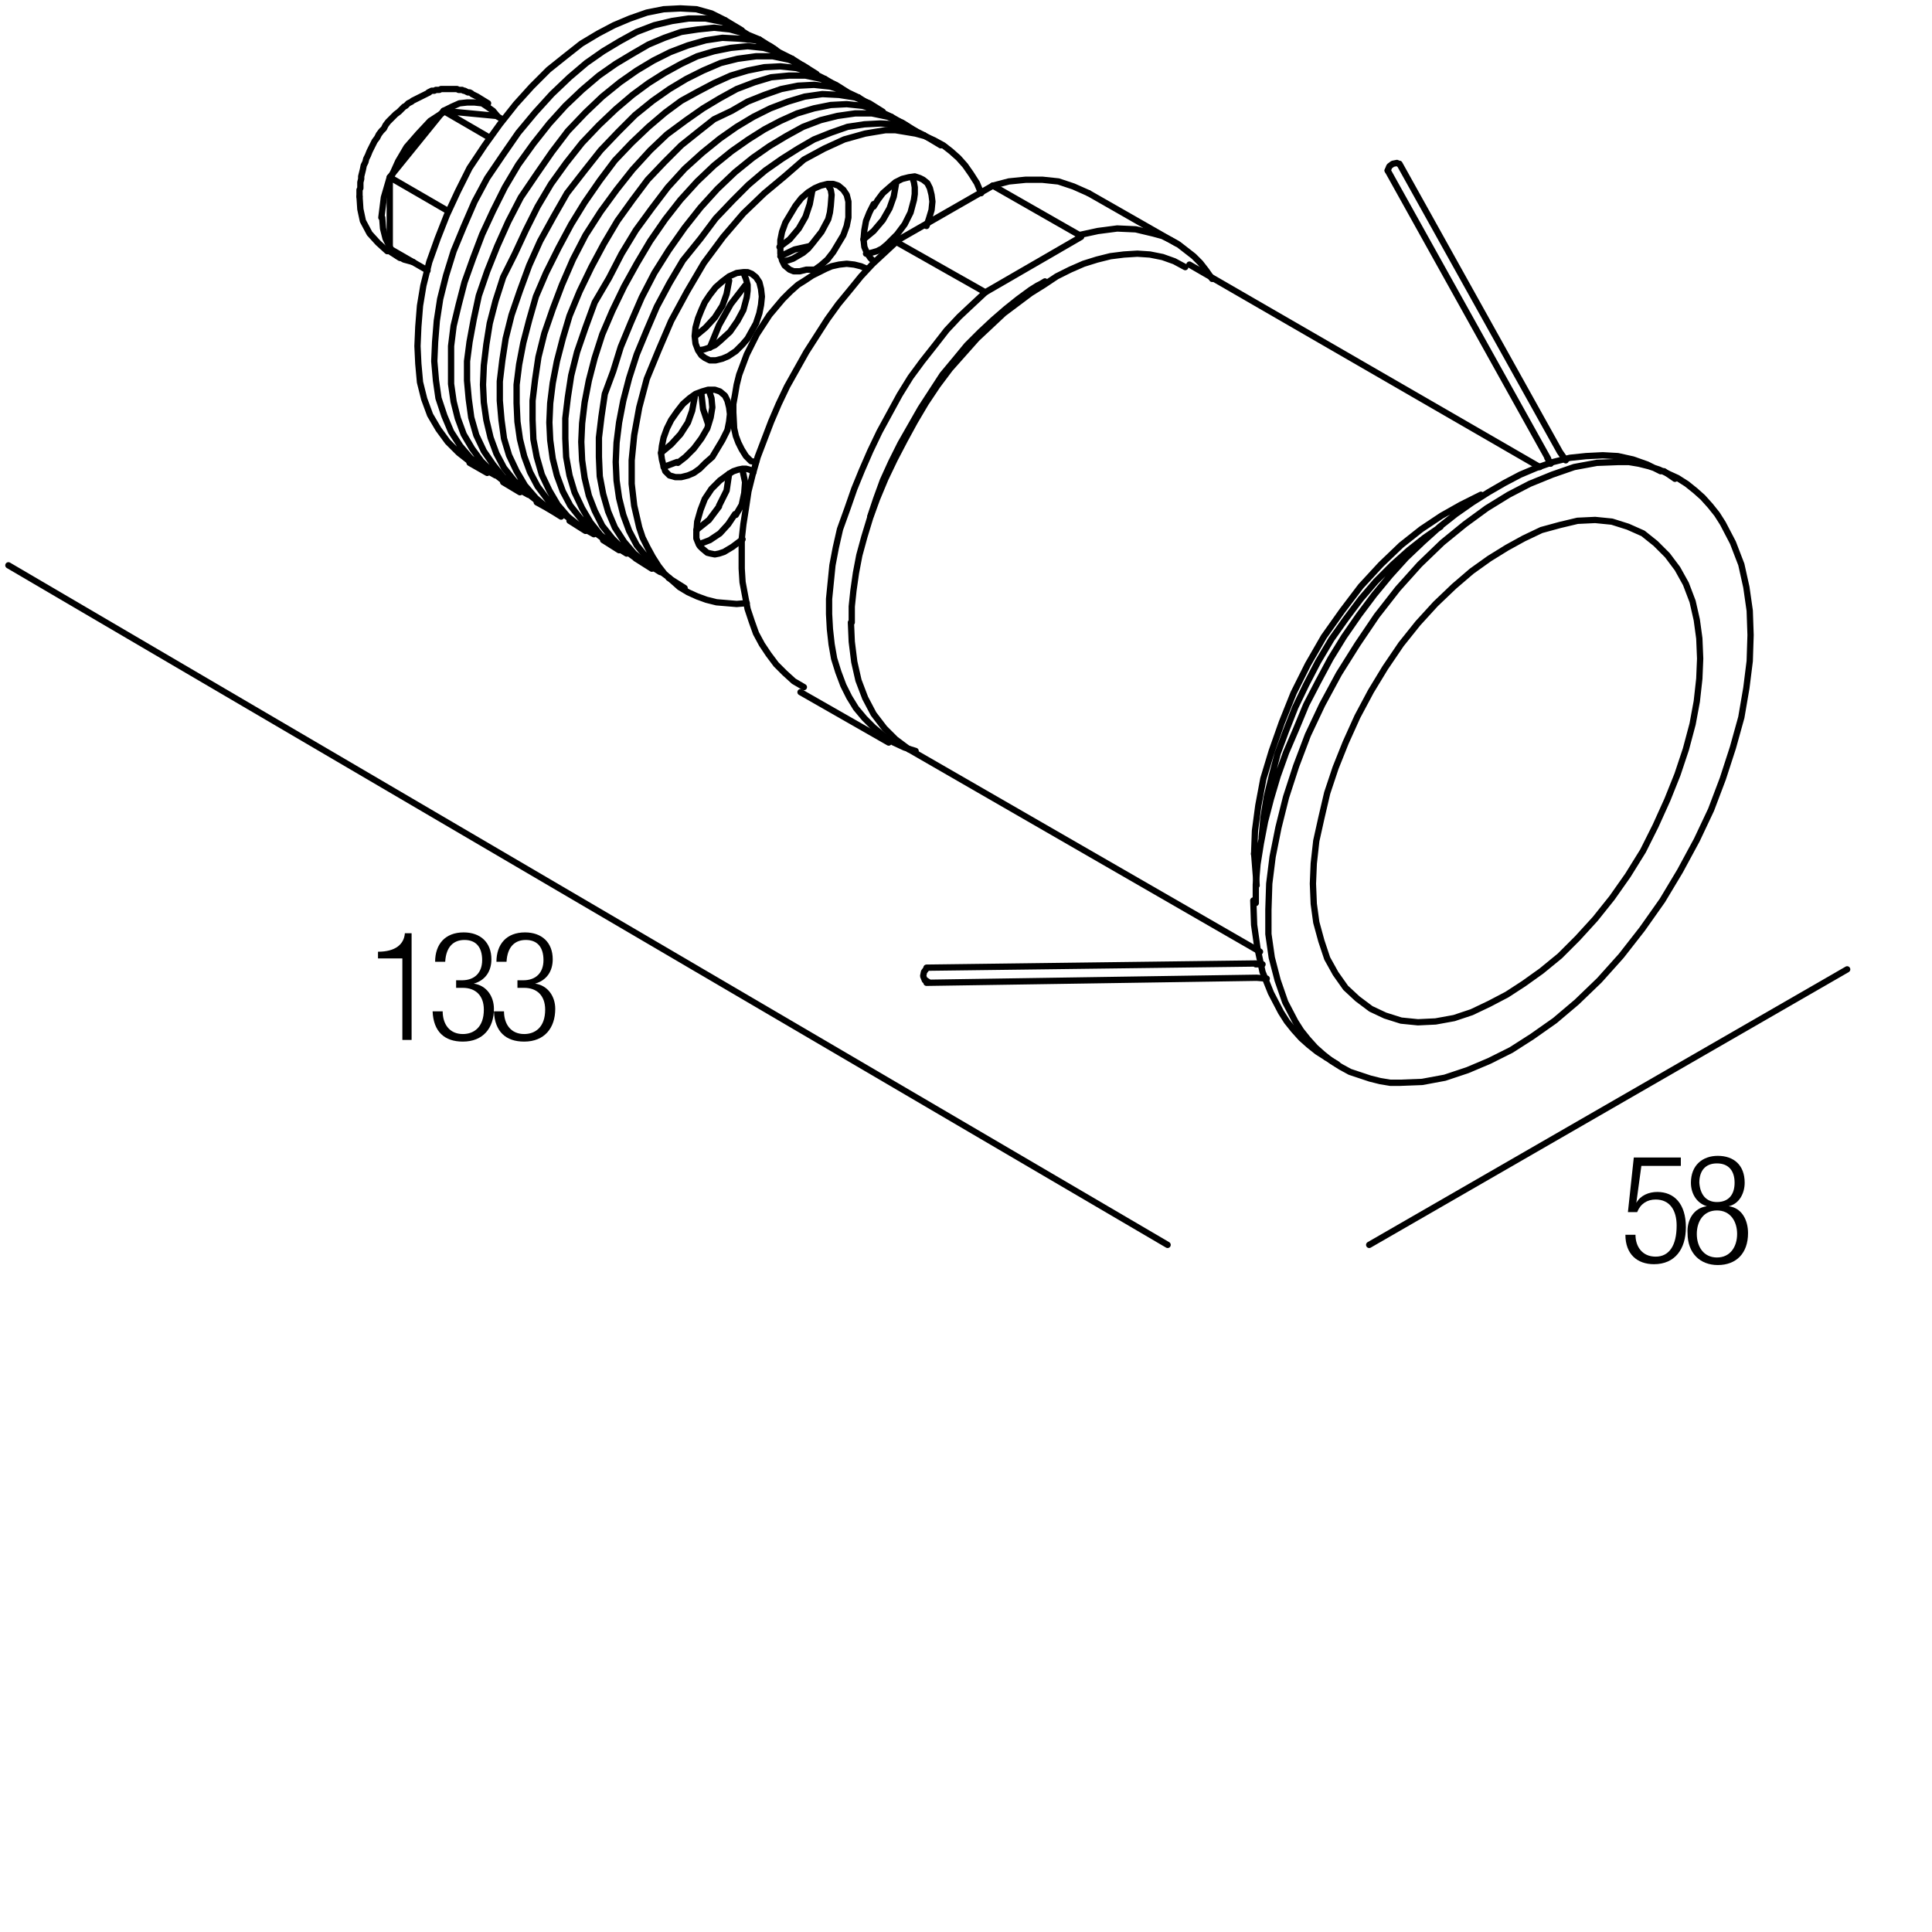 <?xml version="1.0" encoding="utf-8"?>
<!-- Generator: Adobe Illustrator 19.0.0, SVG Export Plug-In . SVG Version: 6.00 Build 0)  -->
<svg version="1.1" id="Livello_1" xmlns="http://www.w3.org/2000/svg" xmlns:xlink="http://www.w3.org/1999/xlink" x="0px" y="0px"
	 viewBox="0 0 230 230" enable-background="new 0 0 230 230" xml:space="preserve">
<g>
	<rect x="43.7" y="111" fill="none" width="47.3" height="36.7"/>
	<path d="M47.9,114.1H45v-0.8c2.1,0,3.1-0.9,3.2-2.2H49v12.7h-1.1V114.1z"/>
	<path d="M54.4,116.7H55c1.5,0,2.4-0.9,2.4-2.4c0-1.5-0.7-2.4-2.1-2.4c-1.3,0-2.2,0.8-2.3,2.6h-1.2c0-2.1,1.2-3.5,3.4-3.5
		c2,0,3.3,1.2,3.3,3.2c0,1.4-0.7,2.5-2.1,2.9v0c1.5,0.2,2.4,1.5,2.4,3c0,2.3-1.3,3.9-3.7,3.9c-2.2,0-3.5-1.2-3.6-3.6h1.2
		c0,1.5,0.8,2.7,2.4,2.7c1.3,0,2.5-0.8,2.5-2.9c0-1.7-1-2.6-2.5-2.6h-0.8V116.7z"/>
	<path d="M61.7,116.7h0.6c1.5,0,2.4-0.9,2.4-2.4c0-1.5-0.7-2.4-2.1-2.4c-1.3,0-2.2,0.8-2.3,2.6h-1.2c0-2.1,1.2-3.5,3.4-3.5
		c2,0,3.3,1.2,3.3,3.2c0,1.4-0.7,2.5-2.1,2.9v0c1.5,0.2,2.4,1.5,2.4,3c0,2.3-1.3,3.9-3.7,3.9c-2.2,0-3.5-1.2-3.6-3.6h1.2
		c0,1.5,0.8,2.7,2.4,2.7c1.3,0,2.5-0.8,2.5-2.9c0-1.7-1-2.6-2.5-2.6h-0.8V116.7z"/>
</g>
<g>
	<rect x="192.8" y="137.5" fill="none" width="47.3" height="36.7"/>
	<path d="M200.1,137.8v1h-4.7l-0.6,4.4l0,0c0.5-0.9,1.5-1.3,2.5-1.3c2,0,3.4,1.4,3.4,4.2c0,2.6-1.3,4.4-3.8,4.4
		c-2,0-3.4-1.2-3.4-3.5h1.2c0,1.4,0.8,2.6,2.4,2.6s2.5-1.3,2.5-3.7c0-1.8-0.8-3.1-2.5-3.1c-1,0-1.8,0.5-2.2,1.5h-1.1l0.7-6.5H200.1z
		"/>
	<path d="M203.2,143.6L203.2,143.6c-1.3-0.4-1.9-1.6-1.9-2.8c0-2.1,1.4-3.2,3.2-3.2c1.9,0,3.2,1.1,3.2,3.2c0,1.2-0.6,2.5-1.9,2.8v0
		c1.6,0.2,2.3,1.7,2.3,3.2c0,2.4-1.4,3.8-3.6,3.8c-2.1,0-3.6-1.4-3.6-3.8C200.8,145.3,201.6,143.8,203.2,143.6z M204.4,149.7
		c1.6,0,2.4-1.3,2.4-2.8c0-1.5-0.8-2.8-2.4-2.8s-2.4,1.3-2.4,2.8C202,148.4,202.8,149.7,204.4,149.7z M204.4,143.1
		c1.4,0,2.1-0.9,2.1-2.3c0-1.4-0.7-2.3-2.1-2.3c-1.4,0-2.1,0.9-2.1,2.3C202.4,142.2,203.1,143.1,204.4,143.1z"/>
</g>
<g>
	
		<path fill="none" stroke="#000000" stroke-width="0.75" stroke-linecap="round" stroke-linejoin="bevel" stroke-miterlimit="10" d="
		M166.3,19.4l-0.5,0.1l-0.4,0.3l-0.2,0.5 M166.5,19.5l-0.2-0.1 M110.2,116.7l0.3,0.2 M110.3,115.3l-0.3,0.4l-0.1,0.5l0.2,0.5"/>
	
		<path fill="none" stroke="#000000" stroke-width="0.75" stroke-linecap="round" stroke-linejoin="round" stroke-miterlimit="10" d="
		M156.3,105.2l0.1-2.4l0.3-2.7l0.6-2.7l0.7-3l1-3l1.2-3l1.4-3.1l1.6-3l1.7-2.8l1.9-2.8l2-2.5l2.1-2.3l2.2-2.1l2.1-1.8l2.1-1.5
		l2.1-1.3l2-1.1l2.1-1l2.2-0.6l2.1-0.5l2.1-0.1l2,0.2l1.9,0.6l1.8,0.8l1.5,1.2l1.4,1.4l1.2,1.6l1,1.8l0.8,2.1l0.5,2.2l0.3,2.2
		l0.1,2.4l-0.1,2.4l-0.3,2.7l-0.5,2.7l-0.8,3l-1,3l-1.2,3l-1.4,3.1l-1.5,3l-1.8,2.9l-1.9,2.7l-2,2.5l-2.1,2.3l-2.1,2.1l-2.2,1.8
		l-2.1,1.5l-2,1.3l-2.1,1.1l-2.1,1l-2.1,0.7l-2.2,0.4l-2.1,0.1l-2-0.2l-1.9-0.6l-1.7-0.8l-1.6-1.2l-1.4-1.3l-1.2-1.7l-1-1.8
		l-0.7-2.1l-0.6-2.2l-0.3-2.2L156.3,105.2z M151,108.3l0.1-3.1l0.4-3.2l0.7-3.5l0.9-3.6l1.2-3.7l1.4-3.7l1.7-3.6l2-3.7l2.2-3.5
		l2.3-3.4l2.5-3.2l2.6-2.9l2.7-2.6l2.7-2.2l2.6-1.9l2.6-1.6l2.5-1.3l2.7-1.1l2.6-0.9l2.7-0.5l2.6-0.1h1.2l1.2,0.2l1.2,0.3l1.2,0.4
		l1.1,0.5l1.1,0.5l1.1,0.7l1,0.8l0.9,0.8l0.9,1l0.8,1l0.7,1.1l1.2,2.3l1,2.6l0.6,2.7l0.4,2.8l0.1,2.9l-0.1,3.1l-0.4,3.2l-0.6,3.5
		l-1,3.6l-1.2,3.7l-1.4,3.7l-1.7,3.6l-2,3.7l-2.1,3.5l-2.4,3.4l-2.5,3.2l-2.6,2.9l-2.7,2.6l-2.6,2.2l-2.7,1.9l-2.5,1.6l-2.6,1.3
		l-2.6,1.1l-2.7,0.9l-2.7,0.5l-2.6,0.1h-1.2l-1.2-0.2l-1.2-0.3l-1.2-0.4l-1.2-0.4l-1.1-0.6l-1.1-0.7l-1-0.8l-0.9-0.8l-0.9-1l-0.8-1
		l-0.7-1.1l-1.2-2.3l-0.9-2.6l-0.7-2.7l-0.4-2.8L151,108.3z M149.5,107.5v-2.2l0.2-2.4l0.4-2.5l0.5-2.6l0.7-2.7l0.8-2.7l1-2.8
		l1.2-2.8l1.2-2.9l1.4-2.7l1.5-2.8l1.6-2.6l1.8-2.6l1.8-2.4l1.9-2.3l1.9-2.1l2-1.9l2-1.8l1.9-1.5l2-1.4l1.9-1.2l1.9-1.1l1.9-1
		l1.9-0.8l2-0.7l2-0.5l1.9-0.2l2-0.1l1.8,0.1l1.8,0.4l1.7,0.6l1.6,0.8 M157.9,125.9l-1.1-0.7l-1-0.8l-0.9-0.8l-0.9-1l-0.8-1
		l-0.7-1.1l-1.2-2.3l-1-2.5l-0.6-2.8l-0.4-2.8l-0.1-2.9 M150.2,99.7l0.2-2.3l0.4-2.5l0.6-2.5l0.7-2.7l1-2.7l1.1-2.8l1.3-2.7l1.4-2.7
		l1.6-2.7l1.7-2.4l1.8-2.4l1.8-2.1l2-2l1.9-1.7l1.9-1.5l1.9-1.3 M149.3,101.7l0.1-2.8l0.4-3l0.6-3.2l1-3.3l1.2-3.4l1.4-3.5l1.7-3.4
		l1.9-3.3l2.2-3.1l2.2-2.9l2.4-2.6l2.4-2.3l2.4-1.9l2.4-1.6l2.3-1.3l2.4-1.2"/>
	
		<line fill="none" stroke="#000000" stroke-width="0.75" stroke-linecap="round" stroke-linejoin="bevel" stroke-miterlimit="10" x1="149.3" y1="101.6" x2="149.6" y2="105.4"/>
	
		<path fill="none" stroke="#000000" stroke-width="0.75" stroke-linecap="round" stroke-linejoin="round" stroke-miterlimit="10" d="
		M101.4,74.1v-1.9l0.2-1.9l0.3-2.1l0.4-2.1l0.6-2.2l0.7-2.3l0.8-2.2l1-2.4l1.1-2.3l1.2-2.3l1.2-2.2l1.3-2.2l1.4-2.1l1.5-2l1.6-1.8
		l1.6-1.8l1.6-1.5l1.6-1.5l1.6-1.2l1.6-1.2l1.6-1l1.5-1l1.6-0.8l1.6-0.7l1.6-0.5l1.6-0.4l1.6-0.2l1.6-0.1l1.5,0.1l1.5,0.3l1.4,0.5
		l1.3,0.7 M108.2,89.2l-1.6-1.2l-1.3-1.3L104,85l-1-1.9l-0.8-2.1l-0.5-2.2l-0.3-2.4l-0.1-2.3 M86.3,2.4l-1.6-0.8l-1.8-0.5L81,1
		L79,1.1l-2,0.4l-2,0.7l-1.9,0.8L71.2,4l-2,1.2l-1.9,1.5l-2,1.6l-2,2l-1.9,2.1l-1.9,2.4l-1.8,2.5L55.9,20l-1.4,2.8l-1.3,2.8
		l-1.1,2.8l-1,2.8l-0.7,2.8L50,36.4l-0.2,2.5l-0.1,2.3l0.1,2.1l0.2,2.2l0.5,2l0.7,1.9l1,1.7l1.1,1.5l1.3,1.3l1.4,1.1 M89.3,4.3
		l-1.6-1L86,2.6L84,2.2h-2l-2,0.3L77.9,3l-2.1,0.8l-2,1.1l-2,1.2l-2,1.4l-2,1.7l-2.1,2l-2,2.2l-2,2.4l-1.8,2.6L58,21.2L56.5,24
		l-1.3,3L54,29.9l-0.9,2.9l-0.7,2.8L52,38.2l-0.2,2.5L51.7,43l0.2,2.3l0.3,2.1l0.7,2.1l0.8,1.9l1.1,1.7l1.2,1.4l1.4,1.2l1.6,0.9
		 M90.4,4.7L88.7,4l-1.8-0.5L85,3.3l-1.9,0.2l-2,0.3l-2,0.7l-1.9,0.8l-1.9,1.1l-2,1.2L71.3,9l-2,1.7l-2,1.9l-1.9,2.1l-1.9,2.4
		l-1.8,2.5l-1.6,2.7l-1.4,2.8l-1.3,2.8l-1.1,2.9l-1,2.8l-0.7,2.7L54,38.8l-0.3,2.4v2.3v2.2l0.3,2.1l0.5,2l0.7,1.9l1,1.7l1.1,1.5
		l1.3,1.3l1.4,1.1 M93.3,6.6l-1.6-1.1l-1.7-0.7L88,4.6l-2-0.1l-2,0.3l-2.1,0.6l-2.1,0.8l-2,1l-2,1.2l-2,1.4l-2.1,1.7l-2,1.9
		l-2.1,2.2l-1.9,2.5l-1.8,2.6L62,23.5l-1.5,2.9l-1.3,2.9l-1.2,3l-1,2.9l-0.6,2.8l-0.5,2.7L55.6,43v2.3l0.2,2.2l0.3,2.2l0.6,2.1
		l0.9,1.9l1.1,1.6l1.2,1.5l1.4,1.2l1.6,0.9 M94.3,7l-1.6-0.8l-1.8-0.5l-1.9-0.2L87,5.7l-2,0.4l-2,0.6l-1.9,0.9l-2,1.1l-1.9,1.2
		l-1.9,1.4l-2,1.7l-2,1.9L69.3,17l-1.9,2.4l-1.8,2.5l-1.6,2.7l-1.4,2.8l-1.3,2.8L59.9,33l-0.9,2.8l-0.7,2.7L57.9,41l-0.3,2.5
		l-0.1,2.3l0.1,2.1l0.3,2.1l0.5,2.1l0.7,1.9l0.9,1.7l1.2,1.5l1.3,1.3l1.4,1.1 M97.2,8.8l-1.6-1l-1.7-0.7l-1.9-0.4h-2L87.8,7l-2,0.5
		l-2.1,0.9l-2,1l-2,1.2l-2,1.4l-2.1,1.7l-2,2l-2.1,2.2l-1.9,2.4L67.5,23l-1.6,2.8l-1.6,2.9l-1.3,2.9l-1.1,3l-1,2.9l-0.7,2.8
		l-0.4,2.6l-0.3,2.5v2.3l0.2,2.3l0.3,2.2l0.6,2l0.9,1.9l1,1.7l1.3,1.5l1.4,1.2l1.6,1 M98.2,9.4l-1.6-0.8l-1.8-0.5l-1.9-0.2L91,8
		l-2,0.4l-2,0.6l-2,0.9l-1.9,1L81.1,12l-1.9,1.4l-2,1.7l-2,1.9l-2,2.1l-1.8,2.4l-1.8,2.6l-1.6,2.6l-1.5,2.8L65,32.5l-1.2,2.8
		L63,38.1l-0.7,2.7l-0.5,2.6l-0.3,2.4L61.5,48l0.1,2.2l0.3,2.1l0.5,2l0.7,1.9l0.9,1.7l1.2,1.6l1.2,1.2l1.5,1.1 M101.1,11.1l-1.6-1
		l-1.7-0.7l-1.9-0.4h-2l-2.1,0.2l-2,0.6l-2.1,0.8l-2,1.1l-2,1.2l-2,1.4L79.4,16l-2,1.9l-2.1,2.3l-1.9,2.4l-1.9,2.6L69.7,28l-1.5,2.9
		l-1.3,3l-1.1,2.9l-1,2.9l-0.7,2.8l-0.4,2.7l-0.3,2.5v2.3l0.1,2.3l0.4,2.1l0.6,2.1l0.9,1.9l1,1.7l1.2,1.4l1.5,1.2l1.6,0.9
		 M102.2,11.6l-1.7-0.8l-1.7-0.5l-1.9-0.2l-1.9,0.1l-2,0.4l-2,0.7l-2,0.8l-1.9,1.1L85,14.2l-1.9,1.5l-2,1.6l-2,2l-2,2.1l-1.8,2.4
		l-1.8,2.5l-1.6,2.7l-1.5,2.8L69,34.7l-1.2,2.9L67,40.3L66.3,43l-0.5,2.6L65.5,48l-0.1,2.3l0.1,2.1l0.3,2.2l0.5,2l0.7,1.9l0.9,1.7
		l1.2,1.5l1.2,1.3l1.5,1.1 M105.1,13.3l-1.6-1l-1.7-0.7l-1.9-0.3l-2-0.1l-2.1,0.3l-2,0.6l-2.1,0.8l-2,1l-2,1.2l-2,1.4l-2.1,1.7
		l-2.1,1.9l-2,2.2l-1.9,2.5l-1.9,2.6l-1.7,2.8l-1.5,2.9L70.8,36l-1.1,3l-1,2.9l-0.7,2.8l-0.4,2.6l-0.3,2.5v2.4l0.1,2.2l0.4,2.2
		l0.6,2l0.9,1.9l1,1.7l1.2,1.5l1.5,1.2l1.6,1 M106.1,13.9l-1.7-0.8l-1.7-0.5l-1.9-0.2l-1.9,0.1l-2,0.4l-2,0.6l-2,0.9l-1.9,1
		l-1.9,1.2l-2,1.4L85,19.7l-2,1.9l-2,2.2l-1.8,2.3l-1.8,2.6l-1.6,2.7l-1.5,2.7L72.9,37l-1.2,2.8l-0.9,2.8l-0.7,2.7l-0.5,2.6
		l-0.3,2.5l-0.1,2.2l0.1,2.2l0.3,2.1l0.5,2.1l0.7,1.8l0.9,1.8l1.2,1.5l1.2,1.2l1.5,1.1 M109,15.6l-1.6-1l-1.7-0.7l-1.9-0.4h-2
		l-2.1,0.3l-2,0.5l-2.1,0.8l-2,1.1l-2,1.2l-2,1.4l-2.1,1.7l-2.1,2l-2,2.2l-1.9,2.4l-1.9,2.7l-1.7,2.7l-1.5,2.9l-1.3,3l-1.2,2.9
		l-0.9,2.9L72,46.9l-0.4,2.7l-0.3,2.5v2.3l0.1,2.3l0.4,2.1l0.6,2.1l0.8,1.9l1.1,1.7l1.2,1.4l1.5,1.2l1.6,1"/>
	
		<path fill="none" stroke="#000000" stroke-width="0.75" stroke-linecap="round" stroke-linejoin="bevel" stroke-miterlimit="10" d="
		M96.4,29.3l-1.8,0.4l-1.7,0.8 M88.7,34L87,36.2l-1.4,2.5l-1.1,2.7 M83.5,46.9l0.2,1.8l0.6,1.8"/>
	
		<path fill="none" stroke="#000000" stroke-width="0.75" stroke-linecap="round" stroke-linejoin="round" stroke-miterlimit="10" d="
		M110,16.1l-1.6-0.8l-1.7-0.5l-1.9-0.1l-1.9,0.1l-2,0.3l-2,0.7l-2,0.8l-1.9,1.1l-1.9,1.2l-2,1.4l-2,1.7l-1.9,1.9l-2,2.1l-1.8,2.4
		L81.3,31l-1.6,2.7l-1.5,2.8l-1.2,2.8l-1.2,2.9l-0.9,2.8l-0.7,2.7l-0.5,2.6l-0.3,2.4l-0.1,2.3l0.1,2.2l0.3,2.1l0.5,2l0.7,1.9
		l0.9,1.7l1.2,1.5l1.2,1.3l1.5,1.1 M116.8,23l-0.5-1.2l-0.7-1.1l-0.7-1l-0.8-0.9l-0.9-0.8l-0.9-0.7l-1.1-0.6l-1.1-0.5l-1.1-0.3
		l-1.2-0.2l-1.2-0.2h-1.2l-1.2,0.2l-1.2,0.2l-2.5,0.7l-2.4,1.1l-2.4,1.3L93.4,21L91,23l-2.5,2.4l-2.4,2.8l-2.3,3.1l-2,3.4l-1.9,3.5
		l-1.5,3.5L77,45.1l-0.9,3.4l-0.6,3.3l-0.3,3v2.8l0.3,2.6l0.6,2.6l0.4,1.2l0.6,1.2l0.6,1.1l0.7,1.1l0.7,0.9l0.9,0.8l0.9,0.8l1,0.6
		l1.1,0.5l1.1,0.4l1.2,0.3l1.2,0.1l1.2,0.1l1.2-0.1 M103.2,32l-0.7-0.3l-0.8-0.2l-0.9-0.1l-0.9,0.1l-0.9,0.2L98.3,32l-1.6,0.8
		l-0.9,0.6L95,33.9l-0.9,0.8l-0.9,0.9l-1.6,1.9l-1.5,2.3l-1.2,2.4l-0.9,2.4l-0.3,1.2l-0.2,1.2l-0.2,1.1v1l0.1,1.9l0.2,0.9l0.3,0.8
		l0.4,0.8l0.5,0.8l0.6,0.6L90,55 M144.3,33.2l-0.7-1l-0.7-0.9l-0.8-0.8l-0.9-0.7l-0.9-0.7l-0.9-0.5l-1-0.5l-1.1-0.3l-2.1-0.5
		l-2.2-0.1l-2.3,0.3l-2.3,0.5 M117.3,34.8l-1.5,1.4l-1.6,1.5l-1.5,1.6l-1.4,1.8l-1.5,1.9l-1.4,1.9l-1.3,2.1l-1.2,2.2l-1.2,2.2
		l-1.1,2.3l-1,2.3l-0.9,2.2l-0.8,2.3L100,63l-0.5,2.2l-0.4,2.1l-0.2,2l-0.2,2v1.8l0.1,1.8l0.2,1.8l0.3,1.7l0.5,1.6l0.6,1.6l0.7,1.4
		l0.8,1.3l1,1.2l1.1,1.1l1.2,1l1.2,0.8l1.3,0.6l1.3,0.4 M124.4,33.5l-0.5,0.3l-0.4,0.2l-0.8,0.5l-1.5,1.1l-1.5,1.2l-1.5,1.3
		l-1.5,1.4l-1.6,1.6l-1.4,1.7l-1.5,1.8l-1.3,2l-1.3,2l-1.2,2.1l-1.2,2.1l-1.1,2.2l-1,2.2l-0.8,2.2l-0.7,2.1"/>
	
		<polyline fill="none" stroke="#000000" stroke-width="0.75" stroke-linecap="round" stroke-linejoin="bevel" stroke-miterlimit="10" points="
		102.8,28.5 104,27.5 105.1,26.2 105.9,24.8 106.4,23.4 106.7,21.7 	"/>
	
		<path fill="none" stroke="#000000" stroke-width="0.75" stroke-linecap="round" stroke-linejoin="round" stroke-miterlimit="10" d="
		M104,24.6l0.5-0.8l0.6-0.8l0.8-0.7l0.7-0.6l0.8-0.4l0.8-0.2l0.7-0.1l0.6,0.2l0.4,0.2l0.5,0.4l0.3,0.6l0.2,0.8l0.1,0.8l-0.1,1
		l-0.3,1l-0.3,0.9 M104.1,31.1l-0.2-0.1l-0.1-0.1l-0.2-0.2l-0.4-0.6l-0.3-0.7l-0.1-0.9l0.1-1.1l0.2-1.1l0.4-1l0.5-1 M103.1,30.2
		l0.6-0.1l0.7-0.2l0.6-0.3l0.6-0.5l1.2-1.2l0.9-1.2l0.7-1.4l0.4-1.5l0.1-0.7v-0.8l-0.1-0.6l-0.2-0.6"/>
	
		<path fill="none" stroke="#000000" stroke-width="0.75" stroke-linecap="round" stroke-linejoin="bevel" stroke-miterlimit="10" d="
		M82.9,63.1l1.5-1.2l1.2-1.6 M85.6,60.2l0.9-1.8l0.3-2"/>
	
		<polyline fill="none" stroke="#000000" stroke-width="0.75" stroke-linecap="round" stroke-linejoin="round" stroke-miterlimit="10" points="
		88.4,64.2 87.2,65.1 86.2,65.7 85.6,65.9 85.1,66 84.6,65.9 84.2,65.8 83.6,65.3 83.3,65 83.1,64.6 82.9,64.1 82.9,63.4 83,62.1 
		83.4,60.7 83.9,59.4 84.7,58.2 85.7,57.2 86.8,56.4 87.3,56.1 87.9,55.9 88.4,55.8 88.8,55.8 89.2,55.9 89.4,56 89.7,56.2 	"/>
	
		<path fill="none" stroke="#000000" stroke-width="0.75" stroke-linecap="round" stroke-linejoin="bevel" stroke-miterlimit="10" d="
		M87.6,61.3l0.7-1.2l0.3-1.4l0.1-1.3l-0.3-1.4 M83.2,64.8l1.3-0.5l1.2-0.8l1-1.1l0.8-1.2 M78.7,53.9l1.2-1l1.1-1.2l0.9-1.4l0.5-1.4
		l0.3-1.6"/>
	
		<path fill="none" stroke="#000000" stroke-width="0.75" stroke-linecap="round" stroke-linejoin="round" stroke-miterlimit="10" d="
		M82.6,56.3l-0.7,0.3l-0.8,0.2h-0.7l-0.7-0.2l-0.5-0.5L79,55.5l-0.2-0.8L78.7,54l0.1-0.9l0.2-1l0.4-1.1l0.5-1l0.7-1l0.7-0.9l0.8-0.7
		l0.7-0.5l0.8-0.3l0.7-0.2h0.8l0.6,0.2l0.6,0.5l0.3,0.6l0.2,0.8l0.1,0.8l-0.1,0.9l-0.2,1L86,52.4l-0.6,1l-0.6,1L84,55.1l-0.7,0.7
		L82.6,56.3z M80.7,55.1l0.9-0.7l1-1l0.9-1.2l0.7-1.2l0.4-1.3l0.2-1.2l-0.1-1.1l-0.3-0.9"/>
	
		<path fill="none" stroke="#000000" stroke-width="0.75" stroke-linecap="round" stroke-linejoin="bevel" stroke-miterlimit="10" d="
		M79,55.6l1.6-0.6 M82.8,40l1.2-1l1.1-1.2l0.9-1.4l0.5-1.4l0.3-1.6"/>
	
		<path fill="none" stroke="#000000" stroke-width="0.75" stroke-linecap="round" stroke-linejoin="round" stroke-miterlimit="10" d="
		M83.9,42.6l-0.4-0.3l-0.4-0.6l-0.3-0.8l-0.1-0.9l0.1-1l0.3-1.1l0.4-1l0.4-0.9l0.6-0.9l0.7-0.9l0.8-0.7l0.8-0.6l0.9-0.4l0.8-0.1H89
		l0.5,0.2l0.5,0.4l0.4,0.6l0.2,0.8l0.1,0.9l-0.1,1l-0.2,1L90,38.5l-0.5,0.9L89,40.3L88.4,41l-0.8,0.8l-0.9,0.6L86,42.7l-0.8,0.2
		h-0.7L83.9,42.6z M83.2,41.7l0.6-0.1l0.6-0.2l0.7-0.3l0.6-0.5l1.2-1.1l0.9-1.3l0.7-1.3l0.4-1.5l0.1-0.8v-0.7l-0.2-0.7l-0.2-0.5"/>
	
		<polyline fill="none" stroke="#000000" stroke-width="0.75" stroke-linecap="round" stroke-linejoin="bevel" stroke-miterlimit="10" points="
		92.8,29.4 94,28.5 95.1,27.2 95.9,25.8 96.4,24.3 96.7,22.7 	"/>
	
		<path fill="none" stroke="#000000" stroke-width="0.75" stroke-linecap="round" stroke-linejoin="round" stroke-miterlimit="10" d="
		M92.9,29.5v-0.9l0.2-1l0.4-1.1l0.6-1l0.6-1l0.7-0.9l0.8-0.7l0.8-0.5l0.7-0.3l0.8-0.2h0.7l0.6,0.2l0.6,0.5l0.4,0.6l0.2,0.8V25v0.9
		l-0.2,1l-0.4,1.1l-0.6,1l-0.6,1l-0.7,0.9l-0.8,0.7l-0.7,0.5L96,32.1l-0.8,0.2h-0.7L94,32.1l-0.6-0.5L93.1,31l-0.2-0.8V29.5z
		 M93.2,31.1l0.6-0.1l0.6-0.2l1.2-0.7l0.6-0.5l0.5-0.6l1.1-1.4l0.8-1.5l0.2-0.8l0.1-0.8l0.1-1.3l-0.1-0.6l-0.3-0.5 M118.2,22.1
		l10.5,6"/>
	
		<polyline fill="none" stroke="#000000" stroke-width="0.75" stroke-linecap="round" stroke-linejoin="bevel" stroke-miterlimit="10" points="
		129.6,23 127.8,22.2 126,21.6 124.1,21.4 122.1,21.4 120.1,21.6 118.2,22.1 	"/>
	
		<path fill="none" stroke="#000000" stroke-width="0.75" stroke-linecap="round" stroke-linejoin="round" stroke-miterlimit="10" d="
		M106.7,28.7l11.5-6.6 M128.7,28.2l-11.4,6.6l-10.6-6l-1.4,1.3l-1.4,1.3l-1.4,1.5l-1.3,1.6l-1.4,1.7l-1.3,1.8l-2.5,3.9l-2.3,4.1
		l-1,2.1l-0.9,2.1l-0.8,2.1l-0.8,2.1l-0.6,2.1l-0.5,2l-0.3,2l-0.3,1.9l-0.2,1.8v1.8v1.7l0.1,1.6l0.3,1.6l0.3,1.6l0.5,1.5l0.5,1.4
		l0.7,1.3l0.8,1.2l0.9,1.2l1,1l1.1,1l1.2,0.7 M52.8,13.2l-6.4,7.9l6.9,4 M52.8,13.2l5.5,3.2 M46.4,21.1v4.3v4.2l4.5,2.6 M59.8,14.2
		l-0.7-0.4l-6.3-0.6"/>
	
		<path fill="none" stroke="#000000" stroke-width="0.75" stroke-linecap="round" stroke-linejoin="bevel" stroke-miterlimit="10" d="
		M45.5,25.9l0.1,1.3l0.3,1.2l0.6,1.2 M46.4,21.1l-0.7,2.4l-0.3,2.4 M46.4,29.6l0.8,0.8l0.9,0.5l1.1,0.3"/>
	
		<polyline fill="none" stroke="#000000" stroke-width="0.75" stroke-linecap="round" stroke-linejoin="round" stroke-miterlimit="10" points="
		59.2,13.8 58.7,13.2 58,12.7 57.4,12.3 56.5,12.2 55.6,12.2 54.7,12.3 53.8,12.7 52.8,13.2 	"/>
	
		<polyline fill="none" stroke="#000000" stroke-width="0.75" stroke-linecap="round" stroke-linejoin="bevel" stroke-miterlimit="10" points="
		52.9,13.3 51.2,14.4 49.8,15.9 48.4,17.5 47.4,19.2 46.5,21.2 	"/>
	
		<path fill="none" stroke="#000000" stroke-width="0.75" stroke-linecap="round" stroke-linejoin="round" stroke-miterlimit="10" d="
		M166.6,19.5l19.1,34.3 M184.3,54.6l-19.1-34.3 M185.7,53.8l0.7,1 M184.6,55.2l-0.4-0.7 M150.8,116.5l-1.2-0.1 M149.5,114.8h0.8
		 M149.6,116.4l-39.3,0.6 M110.3,115.2l39.2-0.5 M199.4,57l-1.3-0.9 M159.2,126.7l-1.3-0.8 M183.3,55.6l-41.7-24.1 M150,113.3
		l-41.8-24.1 M86.3,2.4l2,1.2 M55.9,55.1l2.1,1.2 M90.4,4.7l1.9,1.2 M59.9,57.4l2,1.2 M94.3,7l1.9,1.2 M63.9,59.8l2,1.1 M98.2,9.4
		l1.9,1.1 M67.8,62l1.9,1.2 M102.2,11.6l1.9,1.2 M71.8,64.3l1.9,1.2 M106.1,13.9L108,15 M75.7,66.5l1.9,1.2 M110,16.1l2,1.2
		 M79.6,68.8l1.9,1.2 M129.6,23l10.5,6 M105.8,88.4l-10.5-6 M42.8,23.4v-0.2V23v-0.2v-0.2l0.1-0.2v-0.2V22v-0.3l0.1-0.4L43,21
		l0.1-0.4l0.1-0.4l0.1-0.5l0.2-0.4l0.1-0.4l0.2-0.4l0.2-0.5l0.2-0.4l0.2-0.4l0.2-0.4l0.3-0.4l0.2-0.4l0.3-0.4l0.3-0.3l0.2-0.4
		l0.3-0.4l0.3-0.3l0.3-0.3l0.3-0.3l0.4-0.3l0.3-0.3l0.3-0.3l0.2-0.1l0.1-0.1l0.2-0.2l0.2-0.1l0.2-0.1l0.1-0.1l0.2-0.1l0.2-0.1
		l0.2-0.1l0.2-0.1l0.2-0.1l0.2-0.1l0.2-0.1l0.2-0.1l0.2-0.1l0.2-0.1H51l0.2-0.1l0.2-0.1h0.3l0.2-0.1h0.2h0.2l0.2-0.1h0.2h0.1h0.2
		h0.2h0.1h0.2h0.1h0.2h0.2h0.2h0.2l0.2,0.1h0.2h0.2l0.2,0.1h0.1l0.2,0.1l0.2,0.1h0.2l0.2,0.1l0.1,0.1l0.2,0.1l0.2,0.1l0.2,0.1
		l1.3,0.8 M47.6,30.7l-1.4-0.9"/>
	
		<polyline fill="none" stroke="#000000" stroke-width="0.75" stroke-linecap="round" stroke-linejoin="bevel" stroke-miterlimit="10" points="
		42.8,23.4 42.9,24.9 43.2,26.3 44,27.8 45,28.9 46.1,29.9 	"/>
	
		<path fill="none" stroke="#000000" stroke-width="0.75" stroke-linecap="round" stroke-linejoin="round" stroke-miterlimit="10" d="
		M163,148.2l56.9-32.8 M139,148.2L1,67.3"/>
</g>
<g>
</g>
<g>
</g>
<g>
</g>
<g>
</g>
<g>
</g>
<g>
</g>
</svg>
